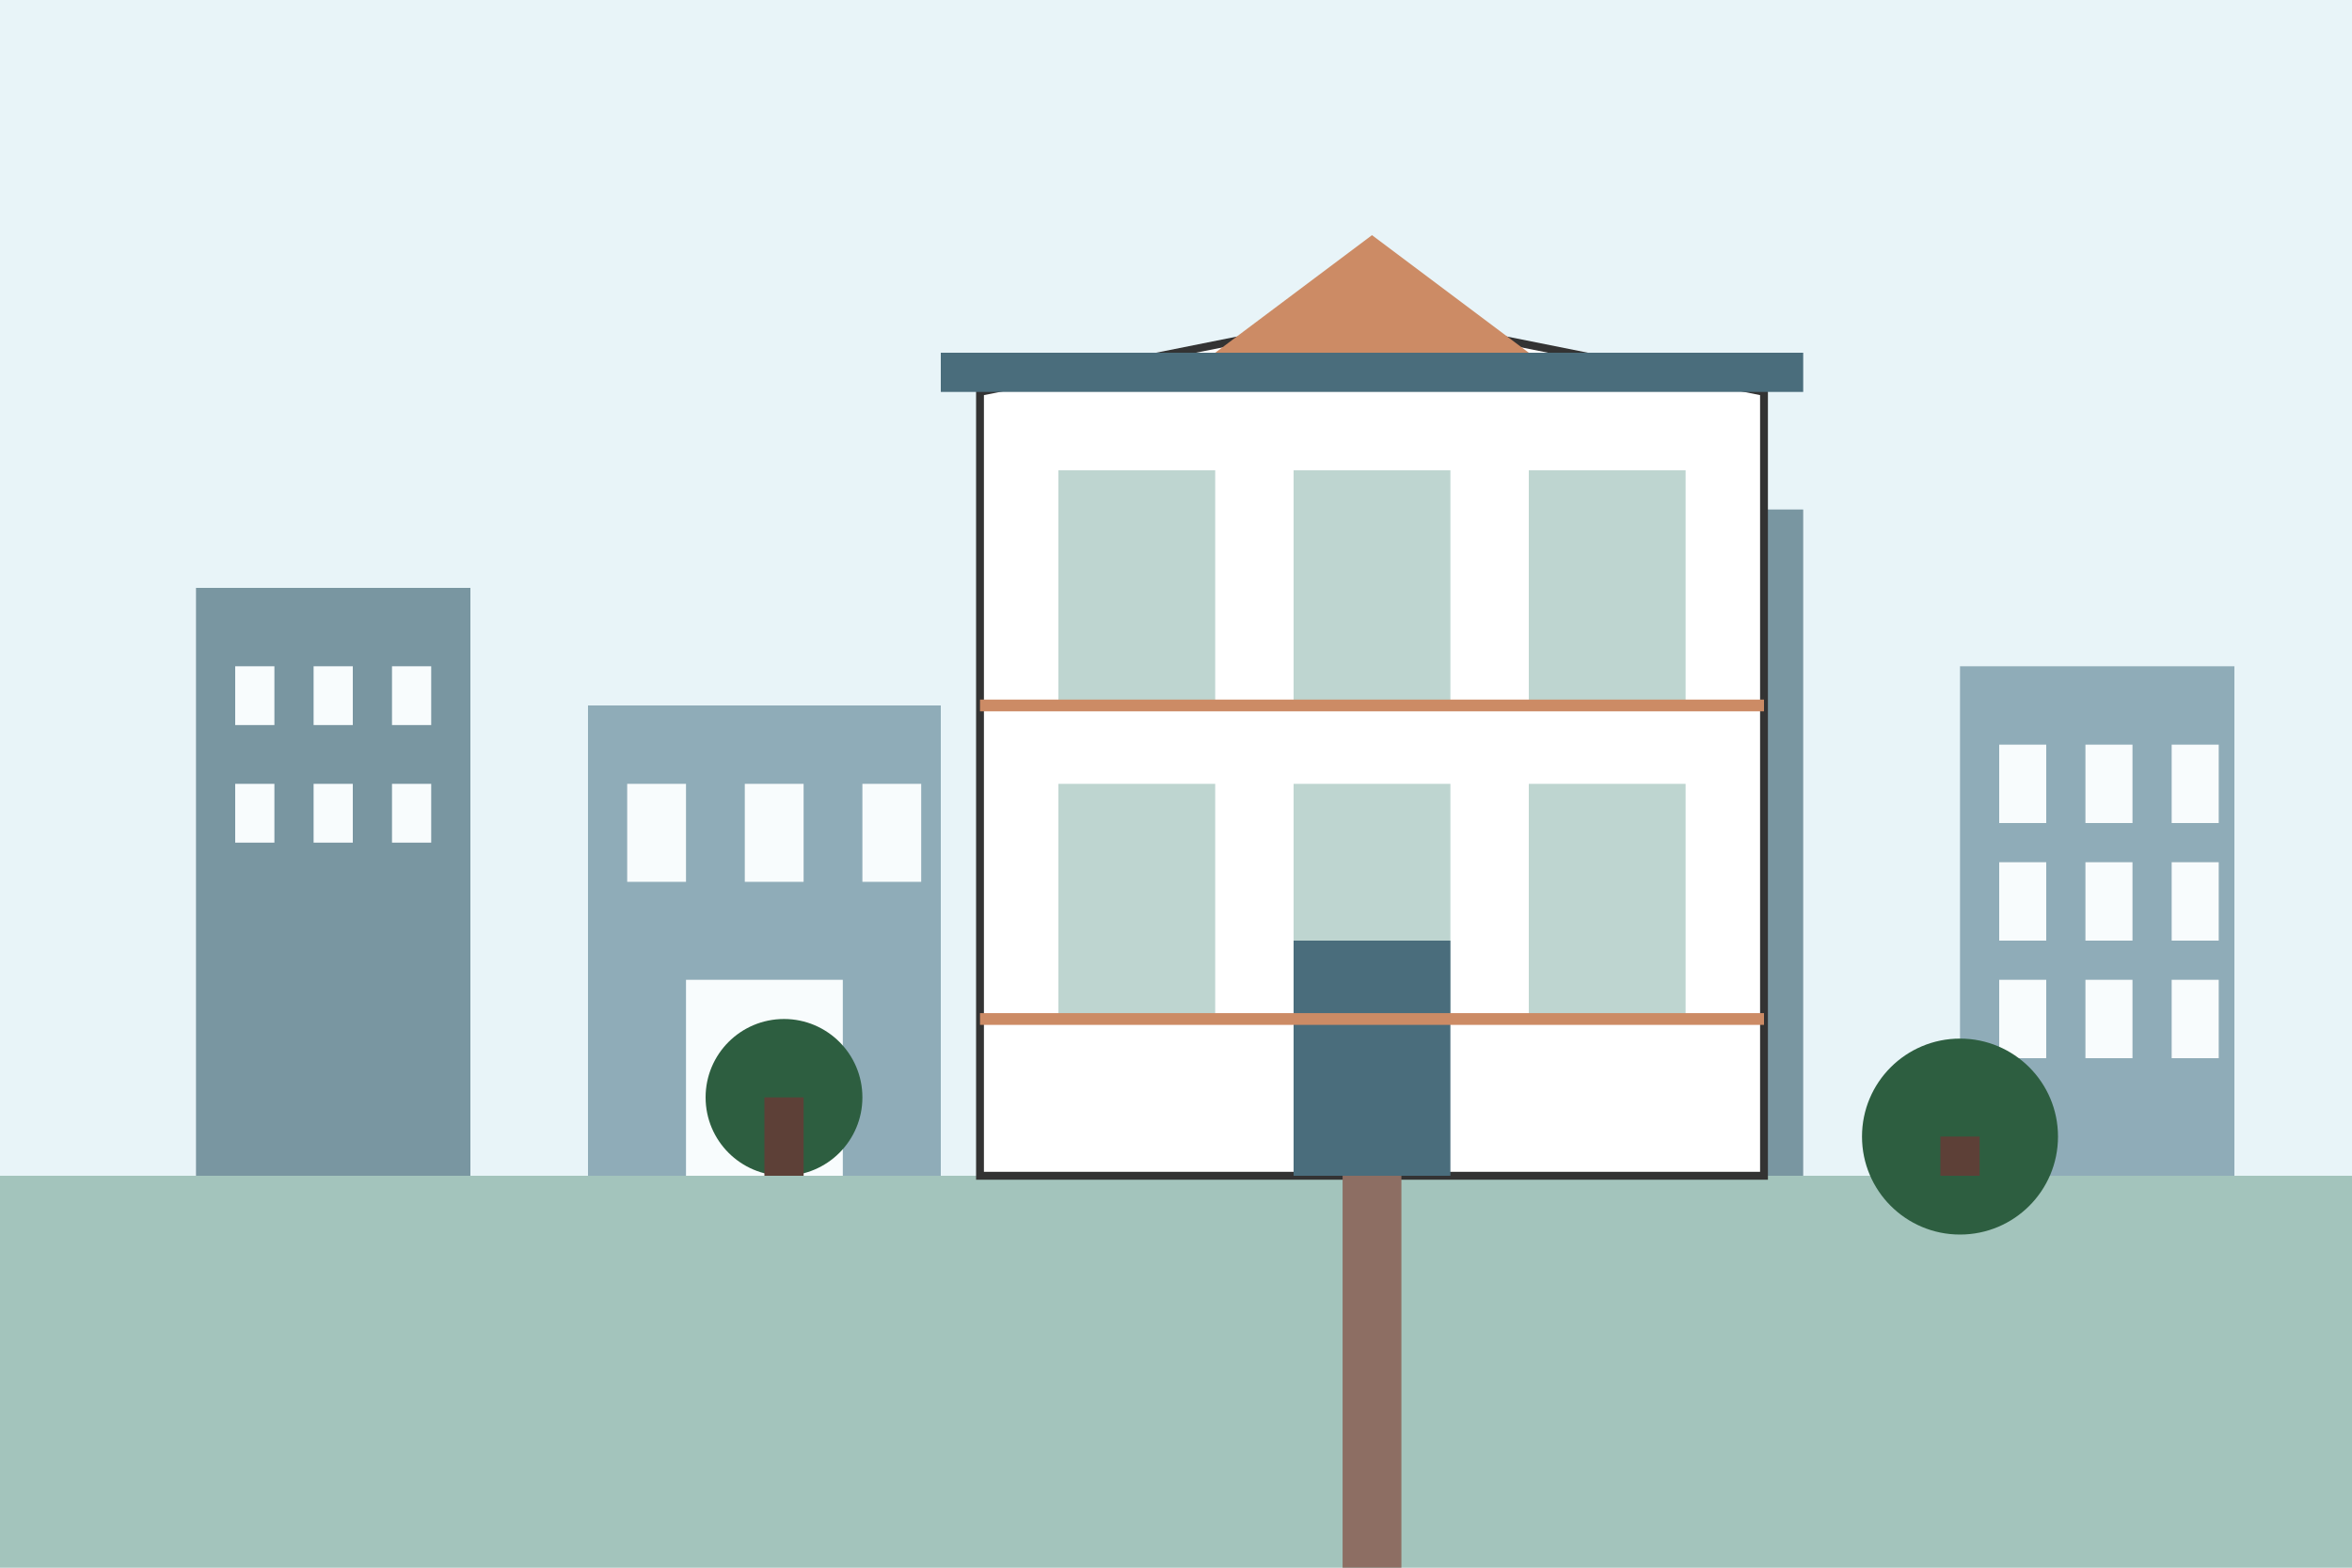 <svg xmlns="http://www.w3.org/2000/svg" viewBox="0 0 600 400" width="600" height="400">
  <!-- Sky Background -->
  <rect width="600" height="400" fill="#E8F4F8"/>
  
  <!-- Ground -->
  <rect y="300" width="600" height="100" fill="#A3C4BC"/>
  
  <!-- Buildings in Background -->
  <g opacity="0.7">
    <!-- Background Building 1 -->
    <rect x="50" y="150" width="70" height="150" fill="#4A6D7C"/>
    <rect x="60" y="170" width="10" height="15" fill="#FFFFFF"/>
    <rect x="80" y="170" width="10" height="15" fill="#FFFFFF"/>
    <rect x="100" y="170" width="10" height="15" fill="#FFFFFF"/>
    <rect x="60" y="200" width="10" height="15" fill="#FFFFFF"/>
    <rect x="80" y="200" width="10" height="15" fill="#FFFFFF"/>
    <rect x="100" y="200" width="10" height="15" fill="#FFFFFF"/>
    
    <!-- Background Building 2 -->
    <rect x="150" y="180" width="90" height="120" fill="#6A8D9C"/>
    <rect x="160" y="200" width="15" height="25" fill="#FFFFFF"/>
    <rect x="190" y="200" width="15" height="25" fill="#FFFFFF"/>
    <rect x="220" y="200" width="15" height="25" fill="#FFFFFF"/>
    <rect x="175" y="250" width="40" height="50" fill="#FFFFFF"/>
    
    <!-- Background Building 3 -->
    <rect x="400" y="130" width="60" height="170" fill="#4A6D7C"/>
    <rect x="410" y="150" width="10" height="15" fill="#FFFFFF"/>
    <rect x="430" y="150" width="10" height="15" fill="#FFFFFF"/>
    <rect x="410" y="180" width="10" height="15" fill="#FFFFFF"/>
    <rect x="430" y="180" width="10" height="15" fill="#FFFFFF"/>
    <rect x="410" y="210" width="10" height="15" fill="#FFFFFF"/>
    <rect x="430" y="210" width="10" height="15" fill="#FFFFFF"/>
    <rect x="410" y="240" width="10" height="15" fill="#FFFFFF"/>
    <rect x="430" y="240" width="10" height="15" fill="#FFFFFF"/>
    
    <!-- Background Building 4 -->
    <rect x="500" y="170" width="70" height="130" fill="#6A8D9C"/>
    <rect x="510" y="190" width="12" height="20" fill="#FFFFFF"/>
    <rect x="532" y="190" width="12" height="20" fill="#FFFFFF"/>
    <rect x="554" y="190" width="12" height="20" fill="#FFFFFF"/>
    <rect x="510" y="220" width="12" height="20" fill="#FFFFFF"/>
    <rect x="532" y="220" width="12" height="20" fill="#FFFFFF"/>
    <rect x="554" y="220" width="12" height="20" fill="#FFFFFF"/>
    <rect x="510" y="250" width="12" height="20" fill="#FFFFFF"/>
    <rect x="532" y="250" width="12" height="20" fill="#FFFFFF"/>
    <rect x="554" y="250" width="12" height="20" fill="#FFFFFF"/>
  </g>
  
  <!-- Main Modern Building -->
  <g>
    <!-- Main Structure -->
    <path d="M250,300 L250,100 L350,80 L450,100 L450,300 Z" fill="#FFFFFF" stroke="#333333" stroke-width="2"/>
    
    <!-- Windows -->
    <rect x="270" y="120" width="40" height="60" fill="#A3C4BC" opacity="0.7"/>
    <rect x="330" y="120" width="40" height="60" fill="#A3C4BC" opacity="0.7"/>
    <rect x="390" y="120" width="40" height="60" fill="#A3C4BC" opacity="0.7"/>
    
    <rect x="270" y="200" width="40" height="60" fill="#A3C4BC" opacity="0.7"/>
    <rect x="330" y="200" width="40" height="60" fill="#A3C4BC" opacity="0.7"/>
    <rect x="390" y="200" width="40" height="60" fill="#A3C4BC" opacity="0.7"/>
    
    <!-- Entrance -->
    <rect x="330" y="240" width="40" height="60" fill="#4A6D7C"/>
    
    <!-- Architectural Details -->
    <line x1="250" y1="180" x2="450" y2="180" stroke="#CC8B65" stroke-width="3"/>
    <line x1="250" y1="260" x2="450" y2="260" stroke="#CC8B65" stroke-width="3"/>
    
    <!-- Decorative Elements -->
    <rect x="240" y="90" width="220" height="10" fill="#4A6D7C"/>
    <path d="M350,60 L310,90 L390,90 Z" fill="#CC8B65"/>
  </g>
  
  <!-- Trees -->
  <g>
    <circle cx="200" cy="280" r="20" fill="#2D5E40"/>
    <rect x="195" y="280" width="10" height="20" fill="#5D4037"/>
    
    <circle cx="500" cy="290" r="25" fill="#2D5E40"/>
    <rect x="495" y="290" width="10" height="10" fill="#5D4037"/>
  </g>
  
  <!-- Path to Building -->
  <path d="M350,400 L350,300" stroke="#8D6E63" stroke-width="15"/>
</svg>
